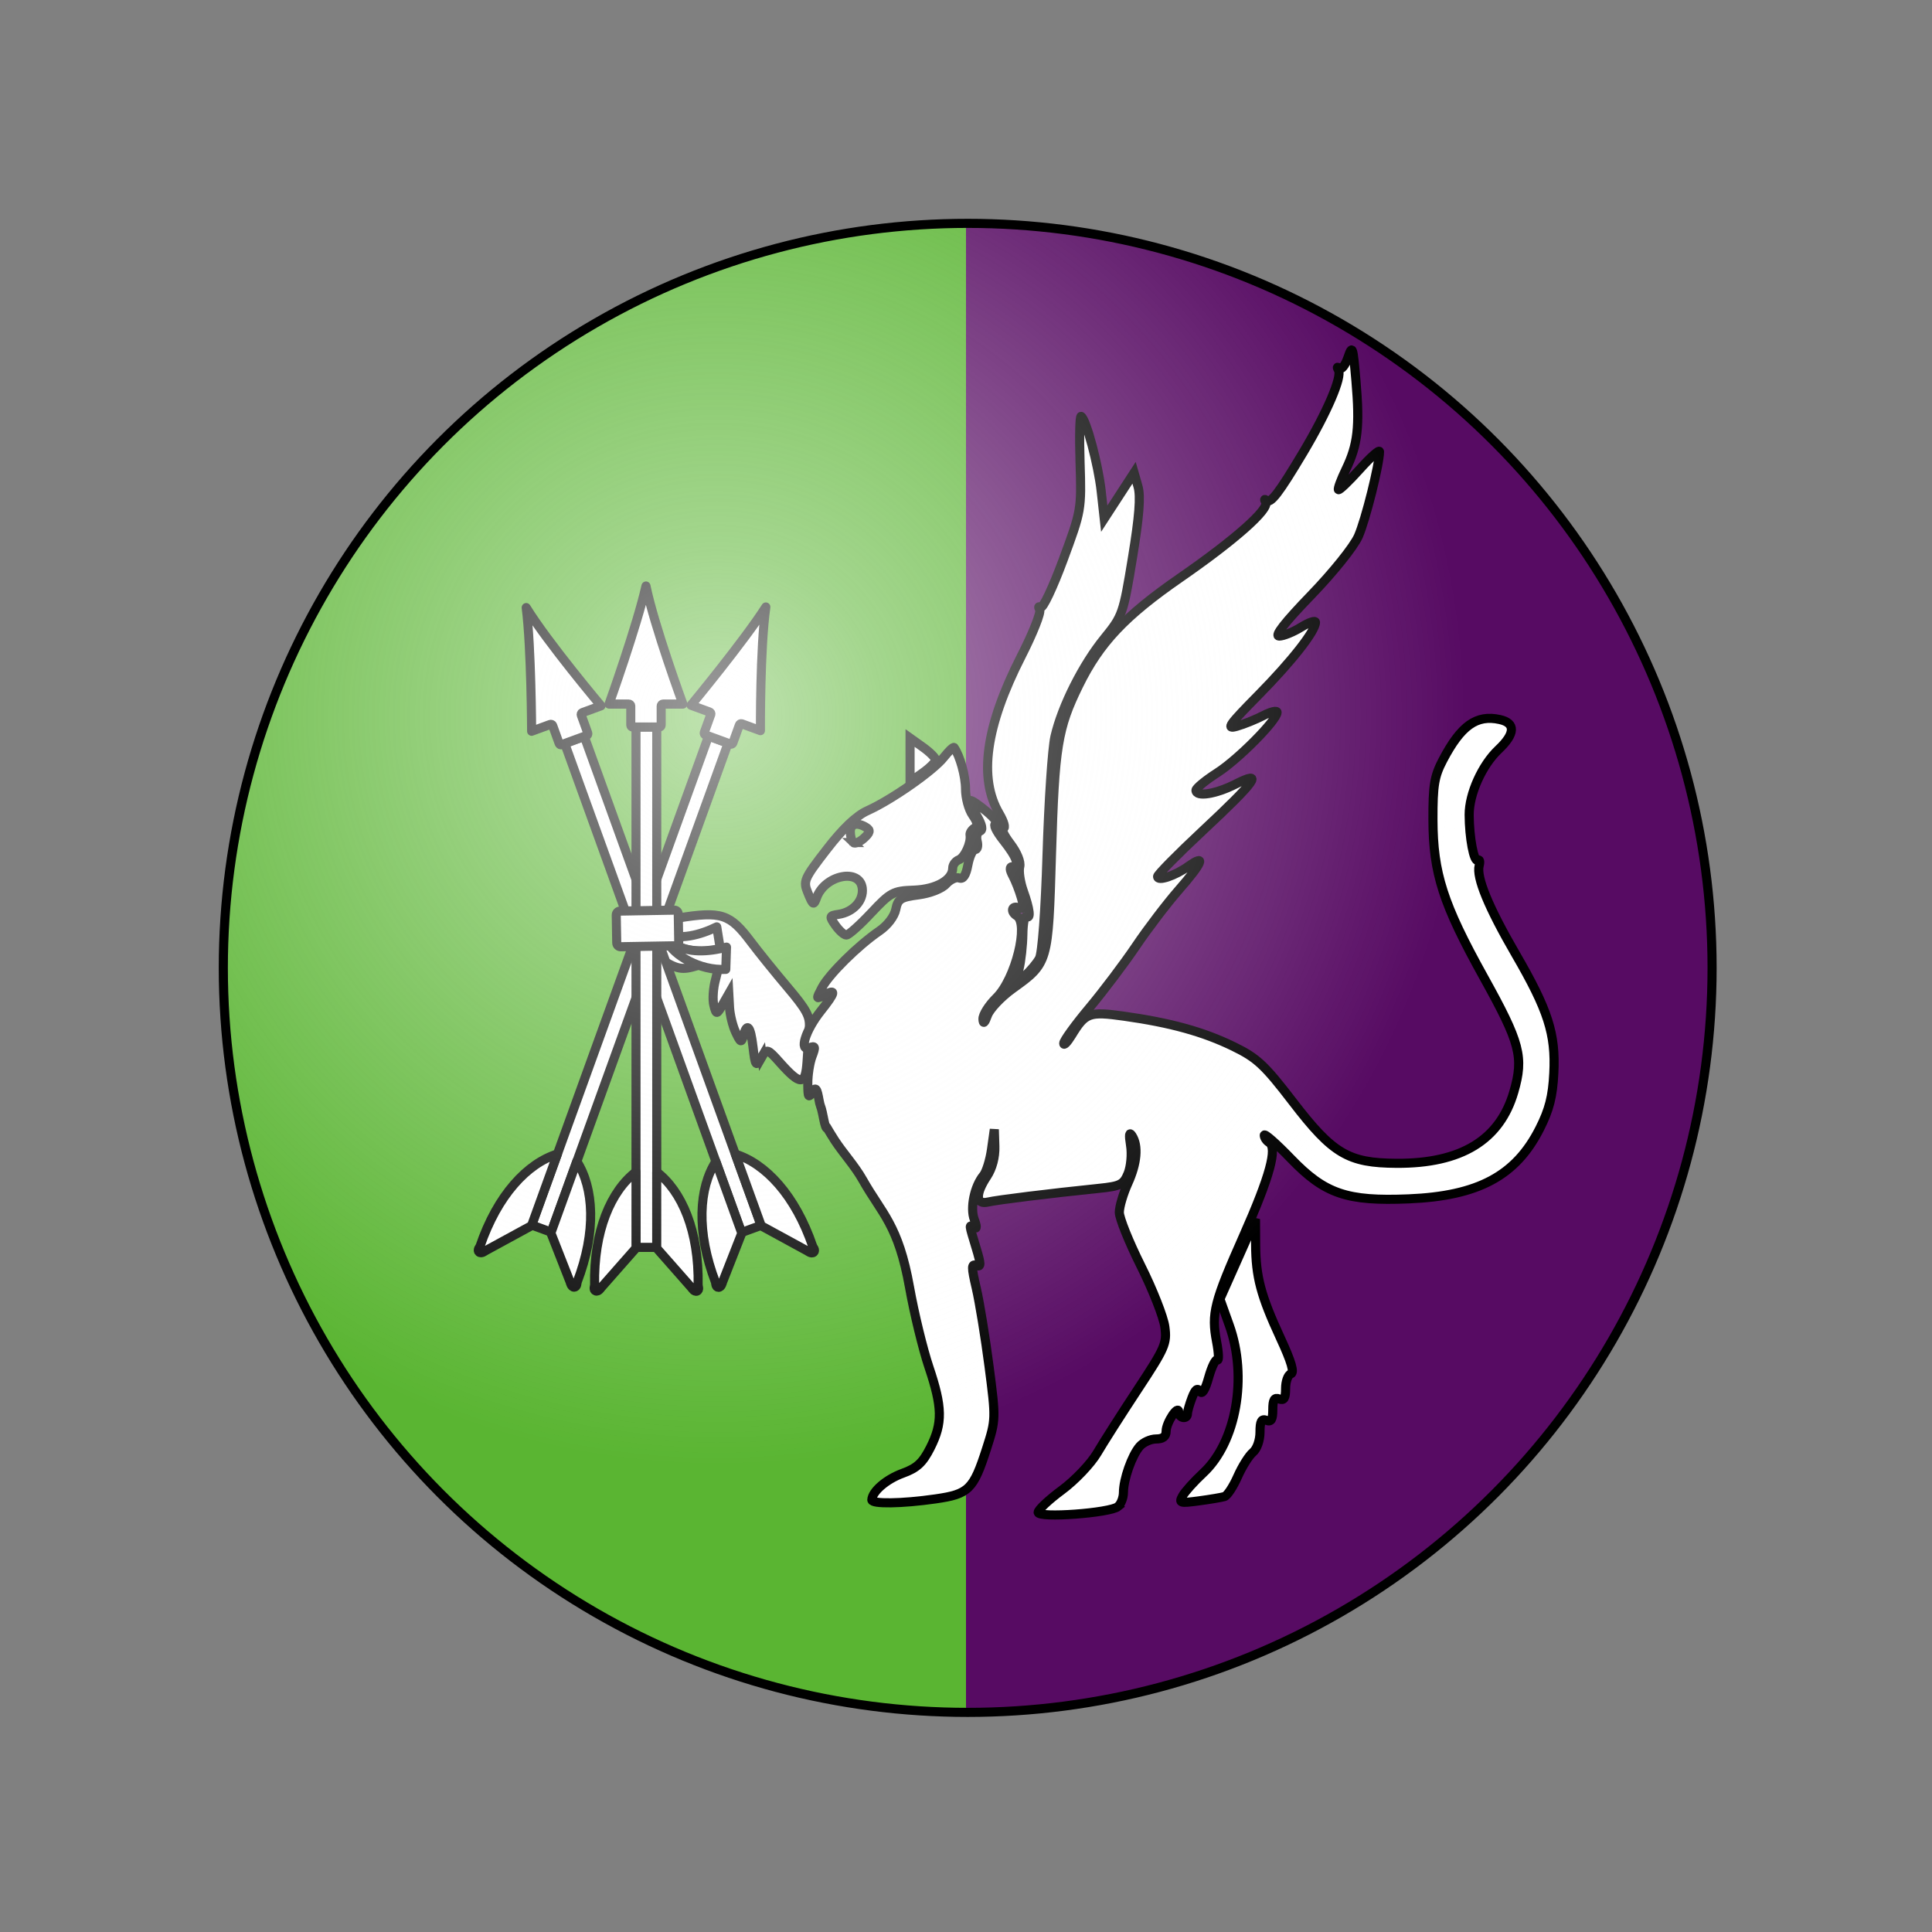<?xml version="1.0" encoding="UTF-8" standalone="no"?>
<!-- Created with Inkscape (http://www.inkscape.org/) -->

<svg
   width="424.469pt"
   height="424.547pt"
   viewBox="0 0 149.743 149.771"
   version="1.1"
   id="svg1"
   inkscape:version="1.3.2 (091e20e, 2023-11-25, custom)"
   sodipodi:docname="Windmasters Archer Corps.svg"
   xml:space="preserve"
   xmlns:inkscape="http://www.inkscape.org/namespaces/inkscape"
   xmlns:sodipodi="http://sodipodi.sourceforge.net/DTD/sodipodi-0.dtd"
   xmlns:xlink="http://www.w3.org/1999/xlink"
   xmlns="http://www.w3.org/2000/svg"
   xmlns:svg="http://www.w3.org/2000/svg"><rect x="0" y="0" width="149.743" height="149.771" fill="#808080" stroke="none"/><sodipodi:namedview
     id="namedview1"
     pagecolor="#ffffff"
     bordercolor="#000000"
     borderopacity="0.25"
     inkscape:showpageshadow="2"
     inkscape:pageopacity="0.0"
     inkscape:pagecheckerboard="true"
     inkscape:deskcolor="#d1d1d1"
     inkscape:document-units="pt"
     inkscape:zoom="1.1431923"
     inkscape:cx="298.28752"
     inkscape:cy="273.79471"
     inkscape:window-width="2056"
     inkscape:window-height="1250"
     inkscape:window-x="1518"
     inkscape:window-y="1157"
     inkscape:window-maximized="0"
     inkscape:current-layer="layer1"
     showgrid="true"><inkscape:grid
       id="grid1"
       units="pt"
       originx="17.039"
       originy="17.039"
       spacingx="19.262"
       spacingy="19.262"
       empcolor="#0099e5"
       empopacity="0.302"
       color="#0099e5"
       opacity="0.149"
       empspacing="2"
       dotted="false"
       gridanglex="30"
       gridanglez="30"
       visible="true" /></sodipodi:namedview><defs
     id="defs1"><linearGradient
       id="linearGradient3"
       inkscape:collect="always"><stop
         style="stop-color:#ffffff;stop-opacity:0.617;"
         offset="0"
         id="stop3" /><stop
         style="stop-color:#fefefe;stop-opacity:0.449;"
         offset="0.223"
         id="stop5" /><stop
         style="stop-color:#fcfcfc;stop-opacity:0;"
         offset="1"
         id="stop4" /></linearGradient><radialGradient
       inkscape:collect="always"
       xlink:href="#linearGradient3"
       id="radialGradient1"
       cx="85.393"
       cy="122.355"
       fx="85.393"
       fy="122.355"
       r="58.047"
       gradientTransform="matrix(1,0,0,1,0,-0.026)"
       gradientUnits="userSpaceOnUse" /></defs><g
     inkscape:groupmode="layer"
     id="layer4"
     inkscape:label="Below Badge"
     inkscape:highlight-color="#00a450"
     sodipodi:insensitive="true"><path
       id="path5"
       d="M 179.352,67.012 H 30.053 V 216.338 H 179.352 Z"
       style="display:none;fill:#ffffff;fill-opacity:1;stroke:#000000;stroke-width:0.445;stroke-linecap:round;stroke-linejoin:miter;stroke-miterlimit:10;stroke-dasharray:none;stroke-opacity:1"
       inkscape:label="background"
       transform="translate(-29.831,-66.789)" /><ellipse
       style="display:none;fill:#ffffff;stroke-width:1.058;stroke-linecap:round;stroke-linejoin:round;stroke-dasharray:none"
       id="ellipse4"
       cx="75.003"
       cy="75.017"
       rx="57.695"
       ry="57.705"
       inkscape:label="Badge Outline" /></g><g
     inkscape:groupmode="layer"
     id="layer5"
     inkscape:label="Elements" /><g
     inkscape:label="Badge"
     inkscape:groupmode="layer"
     id="layer1"
     transform="translate(-29.831,-66.789)"><ellipse
       style="display:inline;fill:#5ab532;stroke:none;stroke-width:0.706;stroke-linecap:round;stroke-linejoin:round;stroke-dasharray:none;stroke-opacity:1"
       id="path4"
       cx="104.834"
       cy="141.806"
       rx="57.695"
       ry="57.705"
       inkscape:label="Badge Field" /><path
       id="ellipse1"
       style="display:inline;fill:#570b63;stroke:none;stroke-width:0.706;stroke-linecap:round;stroke-linejoin:round;stroke-dasharray:none;stroke-opacity:1"
       inkscape:label="Badge Field"
       d="M 104.834 84.101 A 57.695 57.705 0 0 0 104.702 84.111 L 104.702 199.502 A 57.695 57.705 0 0 0 104.834 199.511 A 57.695 57.705 0 0 0 162.528 141.806 A 57.695 57.705 0 0 0 104.834 84.101 z " /><g
       id="g33"
       inkscape:label="Windy Kitty"
       style="stroke:#000000;stroke-width:0.706;stroke-dasharray:none;stroke-opacity:1"
       transform="translate(1.587)"><path
         style="fill:#ffffff;fill-opacity:1;stroke:#000000;stroke-width:0.706;stroke-dasharray:none;stroke-opacity:1"
         d="m 100.764,125.69 c 0,-0.157 -0.447,-0.604 -0.992,-0.993 l -0.992,-0.707 v 1.7 1.7 l 0.992,-0.707 c 0.546,-0.389 0.992,-0.836 0.992,-0.993 z"
         id="path33" /><path
         style="fill:#ffffff;fill-opacity:1;stroke:#000000;stroke-width:0.706;stroke-dasharray:none;stroke-opacity:1"
         d="m 95.762,137.551 c 1.5,-1.598 1.715,-1.713 3.303,-1.769 1.735,-0.061 3.022,-0.791 3.022,-1.713 0,-0.251 0.209,-0.536 0.464,-0.634 0.455,-0.175 0.983,-1.33 0.878,-1.922 -0.029,-0.165 0.123,-0.41 0.339,-0.543 0.291,-0.18 0.253,-0.441 -0.148,-1.014 -0.297,-0.424 -0.54,-1.327 -0.54,-2.006 0,-1.011 -0.43,-2.566 -0.889,-3.22 -0.052,-0.073 -0.407,0.266 -0.791,0.753 -0.812,1.033 -4.069,3.31 -5.922,4.14 -0.855,0.383 -1.908,1.383 -3.15,2.992 -1.79,2.318 -1.849,2.458 -1.452,3.418 0.386,0.933 0.432,0.954 0.669,0.313 0.644,-1.742 3.347,-2.285 3.531,-0.709 0.112,0.96 -0.701,1.85 -1.845,2.021 -0.714,0.107 -0.726,0.152 -0.229,0.858 0.289,0.41 0.667,0.745 0.841,0.745 0.174,0 1.039,-0.769 1.921,-1.71 z m -1.392,-5.461 c -0.122,-0.122 -0.221,-0.494 -0.221,-0.828 0,-0.638 0.539,-0.78 1.248,-0.329 0.325,0.206 0.281,0.395 -0.192,0.823 -0.337,0.306 -0.713,0.456 -0.835,0.334 z"
         id="path32" /><path
         style="fill:#ffffff;fill-opacity:1;stroke:#000000;stroke-width:0.706;stroke-dasharray:none;stroke-opacity:1"
         d="m 108.802,141.085 c 0.219,-0.395 0.462,-3.692 0.598,-8.113 0.126,-4.096 0.401,-8.188 0.61,-9.092 0.547,-2.362 2.156,-5.563 3.829,-7.619 1.409,-1.731 1.467,-1.897 2.179,-6.244 0.526,-3.206 0.647,-4.765 0.428,-5.526 l -0.304,-1.06 -1.156,1.779 -1.156,1.779 -0.235,-2.121 c -0.231,-2.088 -1.161,-5.56 -1.554,-5.803 -0.111,-0.068 -0.149,1.538 -0.085,3.569 0.115,3.663 0.104,3.724 -1.314,7.555 -0.786,2.124 -1.568,3.777 -1.737,3.673 -0.169,-0.104 -0.205,-0.024 -0.08,0.178 0.125,0.202 -0.517,1.826 -1.426,3.609 -2.766,5.424 -3.33,9.447 -1.709,12.197 0.37,0.627 0.511,1.14 0.314,1.14 -0.197,0 0.046,0.531 0.54,1.18 0.533,0.7 0.833,1.435 0.735,1.807 -0.09,0.345 0.037,1.192 0.283,1.882 0.505,1.417 0.595,2.195 0.228,1.968 -0.136,-0.084 -0.257,0.54 -0.268,1.387 -0.011,0.847 -0.146,2.062 -0.299,2.699 l -0.278,1.159 0.743,-0.658 c 0.408,-0.362 0.909,-0.958 1.112,-1.324 z"
         id="path31" /><path
         style="fill:#ffffff;fill-opacity:1;stroke:#000000;stroke-width:0.706;stroke-dasharray:none;stroke-opacity:1"
         d="m 87.306,148.683 c 0.359,-0.629 0.439,-0.603 1.367,0.44 1.623,1.824 2.004,1.811 2.126,-0.073 0.057,-0.889 0.136,-2.076 0.176,-2.639 0.059,-0.849 -0.227,-1.375 -1.692,-3.108 -0.97,-1.147 -2.252,-2.736 -2.85,-3.532 -1.62,-2.156 -2.27,-2.368 -5.624,-1.83 -1.638,0.263 -3.269,0.4 -3.625,0.306 -0.356,-0.094 -0.681,-0.011 -0.723,0.185 -0.103,0.481 0.843,1.35 2.819,2.59 1.458,0.915 1.793,0.982 3.026,0.607 0.763,-0.232 1.463,-0.348 1.556,-0.259 0.093,0.089 0.021,0.698 -0.161,1.352 -0.182,0.655 -0.24,1.546 -0.13,1.98 0.189,0.747 0.226,0.744 0.68,-0.052 l 0.48,-0.842 0.057,1.055 c 0.031,0.58 0.247,1.455 0.479,1.943 0.393,0.827 0.436,0.838 0.623,0.169 0.268,-0.957 0.526,-0.62 0.713,0.933 0.188,1.564 0.227,1.607 0.703,0.773 z"
         id="path30" /><path
         style="fill:#ffffff;fill-opacity:1;stroke:#000000;stroke-width:0.706;stroke-dasharray:none;stroke-opacity:1"
         d="m 123.149,182.783 c 0.214,-0.067 0.674,-0.763 1.021,-1.548 0.348,-0.785 0.879,-1.631 1.182,-1.881 0.313,-0.258 0.55,-0.932 0.55,-1.562 0,-0.849 0.116,-1.063 0.496,-0.917 0.375,0.144 0.496,-0.059 0.496,-0.828 0,-0.769 0.121,-0.971 0.496,-0.828 0.374,0.144 0.496,-0.057 0.496,-0.81 0,-0.55 0.184,-1.062 0.409,-1.137 0.286,-0.096 0.045,-0.925 -0.803,-2.758 -1.526,-3.3 -1.915,-4.761 -1.929,-7.256 l -0.01,-1.986 -1.379,3.101 -1.379,3.101 0.727,2.029 c 1.437,4.011 0.544,9.07 -2.021,11.452 -0.693,0.643 -1.411,1.441 -1.596,1.773 -0.31,0.558 -0.216,0.587 1.26,0.389 0.878,-0.118 1.771,-0.269 1.985,-0.335 z"
         id="path1" /><path
         style="fill:#ffffff;fill-opacity:1;stroke:#000000;stroke-width:0.706;stroke-dasharray:none;stroke-opacity:1"
         d="m 114.899,183.551 c 0.23,-0.191 0.419,-0.68 0.419,-1.086 0,-1.016 0.652,-2.869 1.256,-3.567 0.275,-0.319 0.85,-0.579 1.276,-0.579 0.528,0 0.776,-0.191 0.776,-0.599 0,-0.674 0.965,-2.119 0.982,-1.47 0.012,0.473 0.672,0.576 0.672,0.104 0,-0.17 0.157,-0.724 0.35,-1.23 0.247,-0.651 0.427,-0.796 0.612,-0.496 0.172,0.279 0.408,-0.094 0.684,-1.081 0.232,-0.828 0.532,-1.438 0.667,-1.354 0.135,0.083 0.11,-0.552 -0.055,-1.413 -0.418,-2.182 -0.193,-3.068 2.092,-8.216 2.042,-4.601 2.645,-6.811 1.972,-7.227 -0.203,-0.125 -0.369,-0.376 -0.369,-0.557 0,-0.181 0.93,0.636 2.067,1.816 2.632,2.731 4.334,3.312 9.12,3.114 5.399,-0.224 8.31,-1.784 10.162,-5.447 0.742,-1.467 1.002,-2.491 1.093,-4.302 0.153,-3.035 -0.441,-4.885 -2.962,-9.227 -2.098,-3.613 -3.058,-5.945 -2.823,-6.854 0.083,-0.319 0.034,-0.508 -0.107,-0.42 -0.297,0.184 -0.664,-1.748 -0.669,-3.524 -0.004,-1.615 1.003,-3.856 2.274,-5.054 1.3,-1.227 1.334,-2.053 0.095,-2.325 -1.795,-0.394 -2.999,0.462 -4.402,3.132 -0.666,1.268 -0.781,1.957 -0.774,4.634 0.01,4.139 0.786,6.54 3.936,12.209 2.831,5.096 3.117,6.18 2.335,8.88 -1.083,3.741 -4.085,5.571 -9.094,5.542 -3.742,-0.021 -4.942,-0.732 -8.035,-4.762 -2.198,-2.864 -2.777,-3.404 -4.599,-4.292 -2.335,-1.139 -4.881,-1.843 -8.494,-2.35 -2.699,-0.378 -2.985,-0.273 -4.061,1.488 -0.334,0.546 -0.607,0.825 -0.608,0.62 -7.8e-4,-0.205 0.89,-1.438 1.979,-2.739 1.089,-1.301 2.721,-3.464 3.626,-4.806 0.905,-1.342 2.396,-3.298 3.312,-4.346 1.85,-2.115 2.139,-2.819 0.757,-1.841 -1.061,0.751 -2.398,1.197 -2.398,0.8 0,-0.152 1.564,-1.737 3.475,-3.522 4.199,-3.924 4.795,-4.767 2.572,-3.641 -1.546,0.783 -3.069,1.02 -3.069,0.477 0,-0.163 0.745,-0.775 1.655,-1.359 1.624,-1.043 4.63,-4.08 4.63,-4.678 0,-0.167 -0.475,-0.058 -1.056,0.243 -0.581,0.3 -1.507,0.676 -2.058,0.834 -0.871,0.25 -0.65,-0.07 1.688,-2.441 2.568,-2.605 4.403,-4.945 4.403,-5.615 0,-0.171 -0.501,-10e-4 -1.114,0.377 -0.613,0.379 -1.379,0.689 -1.702,0.689 -0.392,0 0.429,-1.053 2.459,-3.153 1.721,-1.78 3.324,-3.777 3.682,-4.587 0.555,-1.255 1.637,-5.586 1.637,-6.551 0,-0.19 -0.689,0.421 -1.531,1.359 -0.842,0.937 -1.585,1.649 -1.652,1.583 -0.067,-0.067 0.194,-0.773 0.579,-1.571 0.922,-1.909 1.083,-3.32 0.78,-6.837 -0.236,-2.743 -0.273,-2.851 -0.628,-1.822 -0.207,0.602 -0.509,0.975 -0.67,0.828 -0.164,-0.15 -0.191,-0.09 -0.061,0.136 0.301,0.524 -0.869,3.255 -2.734,6.382 -1.894,3.177 -2.534,4.007 -2.859,3.713 -0.144,-0.13 -0.166,-0.069 -0.049,0.136 0.311,0.545 -2.391,2.936 -6.63,5.868 -4.27,2.953 -6.231,5.031 -7.846,8.314 -1.647,3.349 -1.879,4.776 -2.123,13.104 -0.249,8.465 -0.241,8.437 -3.016,10.432 -0.889,0.639 -1.763,1.565 -1.943,2.057 -0.226,0.619 -0.335,0.709 -0.353,0.291 -0.015,-0.333 0.455,-1.077 1.044,-1.655 1.474,-1.448 2.543,-5.749 1.576,-6.346 -0.514,-0.318 -0.389,-0.829 0.151,-0.622 0.39,0.15 0.428,-7.7e-4 0.202,-0.792 -0.154,-0.537 -0.45,-1.295 -0.659,-1.685 -0.249,-0.465 -0.261,-0.708 -0.036,-0.708 0.603,0 0.369,-0.698 -0.678,-2.021 -0.595,-0.751 -0.841,-1.289 -0.591,-1.289 0.236,0 -0.087,-0.432 -0.716,-0.961 -0.63,-0.528 -1.197,-0.911 -1.26,-0.85 -0.063,0.061 0.16,0.589 0.496,1.173 0.417,0.725 0.491,1.106 0.233,1.197 -0.208,0.074 -0.302,0.425 -0.209,0.78 0.093,0.355 0.019,0.646 -0.164,0.646 -0.183,0 -0.433,0.534 -0.555,1.186 -0.151,0.803 -0.366,1.131 -0.667,1.015 -0.245,-0.094 -0.703,0.115 -1.019,0.464 -0.334,0.369 -1.231,0.722 -2.147,0.843 -1.388,0.184 -1.595,0.318 -1.758,1.131 -0.108,0.539 -0.637,1.232 -1.274,1.668 -1.658,1.136 -3.896,3.347 -4.444,4.39 -0.473,0.902 -0.467,0.921 0.192,0.568 0.928,-0.497 0.857,-0.193 -0.29,1.25 -1.188,1.495 -1.703,3.159 -0.878,2.843 0.462,-0.177 0.491,-0.08 0.202,0.68 -0.185,0.488 -0.332,1.436 -0.327,2.107 0.009,1.102 0.049,1.156 0.413,0.558 0.356,-0.584 0.41,0.759 0.569,1.159 0.225,0.568 0.313,1.793 0.54,1.751 0,0 0.374,0.63 0.576,0.936 0.687,1.039 1.548,1.964 2.16,3.049 1.488,2.639 2.758,3.453 3.629,8.332 0.357,2.003 1.034,4.784 1.504,6.182 1.047,3.117 1.069,4.34 0.11,6.242 -0.59,1.17 -1.034,1.581 -2.144,1.985 -1.265,0.46 -2.366,1.407 -2.393,2.059 -0.014,0.337 2.339,0.302 4.951,-0.075 2.56,-0.369 2.925,-0.729 3.94,-3.888 0.723,-2.25 0.725,-2.316 0.195,-6.382 -0.295,-2.26 -0.74,-4.983 -0.989,-6.052 -0.383,-1.641 -0.383,-1.917 -0.001,-1.77 0.377,0.145 0.374,-0.082 -0.02,-1.38 -0.565,-1.863 -0.56,-1.809 -0.149,-1.554 0.217,0.134 0.223,-0.078 0.017,-0.62 -0.34,-0.896 0.006,-2.579 0.704,-3.421 0.229,-0.276 0.513,-1.193 0.631,-2.037 l 0.215,-1.535 0.042,1.324 c 0.026,0.826 -0.205,1.697 -0.615,2.317 -0.911,1.377 -0.877,2.214 0.083,1.992 0.727,-0.169 4.822,-0.674 8.578,-1.059 1.681,-0.172 1.922,-0.294 2.275,-1.147 0.22,-0.531 0.307,-1.503 0.197,-2.19 -0.136,-0.849 -0.1,-1.08 0.118,-0.739 0.5,0.785 0.381,2.125 -0.328,3.688 -0.36,0.794 -0.658,1.802 -0.662,2.242 -0.004,0.439 0.747,2.306 1.668,4.148 0.922,1.842 1.759,3.97 1.861,4.729 0.172,1.283 0.024,1.624 -2.089,4.829 -1.251,1.897 -2.672,4.125 -3.158,4.952 -0.486,0.827 -1.714,2.117 -2.729,2.867 -1.015,0.75 -1.845,1.529 -1.845,1.73 0,0.465 5.583,0.058 6.196,-0.451 z"
         id="path226671" /></g><g
       id="Arrows,_Sheaf_of_Layer_2"
       clip-path="none"
       style="fill:#ffffff;fill-opacity:1;stroke-width:4.623;stroke-dasharray:none"
       transform="matrix(0.152,0,0,-0.153,51.962,176.72)"><title
         id="title2">Layer 2</title><g
         id="Group_8"
         style="fill:#ffffff;fill-opacity:1;stroke-width:4.623;stroke-dasharray:none"><g
           id="Group_19"
           style="fill:#ffffff;fill-opacity:1;stroke-width:4.623;stroke-dasharray:none"><g
             id="Graphic_23"
             style="fill:#ffffff;fill-opacity:1;stroke-width:4.623;stroke-dasharray:none"><path
               d="m 232.53,94.136 9.945,3.62 -90.156,247.703 -9.945,-3.62 z"
               fill="#f3f3f3"
               id="path2"
               style="fill:#ffffff;fill-opacity:1;stroke-width:4.623;stroke-dasharray:none" /><path
               d="m 232.53,94.136 9.945,3.62 -90.156,247.703 -9.945,-3.62 z"
               stroke="#000000"
               stroke-linecap="round"
               stroke-linejoin="round"
               stroke-width="2.903"
               id="path3"
               style="fill:#ffffff;fill-opacity:1;stroke-width:4.623;stroke-dasharray:none" /></g><g
             id="Graphic_22"
             style="fill:#ffffff;fill-opacity:1;stroke-width:4.623;stroke-dasharray:none"><path
               d="m 229.36,133.83 c 15.273,-4.722 30.581,-20.693 39.53,-46.902 0,0 1.567,-1.787 0.427,-2.791 -1.14,-1.004 -3.17,0.614 -3.17,0.614 L 242.576,97.519 Z"
               fill="#f3f3f3"
               id="path4-3"
               style="fill:#ffffff;fill-opacity:1;stroke-width:4.623;stroke-dasharray:none" /><path
               d="m 229.36,133.83 c 15.273,-4.722 30.581,-20.693 39.53,-46.902 0,0 1.567,-1.787 0.427,-2.791 -1.14,-1.004 -3.17,0.614 -3.17,0.614 L 242.576,97.519 Z"
               stroke="#000000"
               stroke-linecap="round"
               stroke-linejoin="round"
               stroke-width="2.903"
               id="path5-0"
               style="fill:#ffffff;fill-opacity:1;stroke-width:4.623;stroke-dasharray:none" /></g><g
             id="Graphic_21"
             style="fill:#ffffff;fill-opacity:1;stroke-width:4.623;stroke-dasharray:none"><path
               d="m 219.431,130.126 c -8.665,-13.434 -10.125,-35.509 -0.134,-61.338 0,0 -0.052,-2.376 1.467,-2.413 1.519,-0.036 2.034,2.508 2.034,2.508 l 9.849,24.931 z"
               fill="#f3f3f3"
               id="path6"
               style="fill:#ffffff;fill-opacity:1;stroke-width:4.623;stroke-dasharray:none" /><path
               d="m 219.431,130.126 c -8.665,-13.434 -10.125,-35.509 -0.134,-61.338 0,0 -0.052,-2.376 1.467,-2.413 1.519,-0.036 2.034,2.508 2.034,2.508 l 9.849,24.931 z"
               stroke="#000000"
               stroke-linecap="round"
               stroke-linejoin="round"
               stroke-width="2.903"
               id="path7"
               style="fill:#ffffff;fill-opacity:1;stroke-width:4.623;stroke-dasharray:none" /></g><g
             id="Graphic_20"
             style="fill:#ffffff;fill-opacity:1;stroke-width:4.623;stroke-dasharray:none"><path
               d="m 151.317,345.094 -10.509,-3.825 c -0.519,-0.189 -1.093,0.079 -1.282,0.598 0,0 0,0 0,0 l -3.293,9.049 c -0.189,0.519 -0.763,0.787 -1.282,0.598 0,0 0,0 0,0 l -9.468,-3.446 c 0,0 -0.158,42.203 -2.763,62.641 11.102,-17.889 38.15,-49.761 38.15,-49.761 l -9.468,-3.446 c -0.519,-0.189 -0.787,-0.763 -0.598,-1.282 l 3.293,-9.049 c 0.189,-0.519 -0.079,-1.093 -0.598,-1.282 0,0 0,0 0,0 z"
               fill="#f3f3f3"
               id="path8"
               style="fill:#ffffff;fill-opacity:1;stroke-width:4.623;stroke-dasharray:none" /><path
               d="m 151.317,345.094 -10.509,-3.825 c -0.519,-0.189 -1.093,0.079 -1.282,0.598 0,0 0,0 0,0 l -3.293,9.049 c -0.189,0.519 -0.763,0.787 -1.282,0.598 0,0 0,0 0,0 l -9.468,-3.446 c 0,0 -0.158,42.203 -2.763,62.641 11.102,-17.889 38.15,-49.761 38.15,-49.761 l -9.468,-3.446 c -0.519,-0.189 -0.787,-0.763 -0.598,-1.282 l 3.293,-9.049 c 0.189,-0.519 -0.079,-1.093 -0.598,-1.282 0,0 0,0 0,0 z"
               stroke="#000000"
               stroke-linecap="round"
               stroke-linejoin="round"
               stroke-width="2.903"
               id="path9"
               style="fill:#ffffff;fill-opacity:1;stroke-width:4.623;stroke-dasharray:none" /></g></g><g
           id="Group_14"
           style="fill:#ffffff;fill-opacity:1;stroke-width:4.623;stroke-dasharray:none"><g
             id="Graphic_18"
             style="fill:#ffffff;fill-opacity:1;stroke-width:4.623;stroke-dasharray:none"><path
               d="m 125.547,97.924 9.945,-3.62 90.156,247.703 -9.945,3.62 z"
               fill="#f3f3f3"
               id="path10"
               style="fill:#ffffff;fill-opacity:1;stroke-width:4.623;stroke-dasharray:none" /><path
               d="m 125.547,97.924 9.945,-3.62 90.156,247.703 -9.945,3.62 z"
               stroke="#000000"
               stroke-linecap="round"
               stroke-linejoin="round"
               stroke-width="2.903"
               id="path11"
               style="fill:#ffffff;fill-opacity:1;stroke-width:4.623;stroke-dasharray:none" /></g><g
             id="Graphic_17"
             style="fill:#ffffff;fill-opacity:1;stroke-width:4.623;stroke-dasharray:none"><path
               d="m 148.515,130.212 c 8.665,-13.434 10.125,-35.509 0.134,-61.338 0,0 0.052,-2.376 -1.467,-2.413 -1.519,-0.036 -2.034,2.508 -2.034,2.508 l -9.849,24.931 z"
               fill="#f3f3f3"
               id="path12-0"
               style="fill:#ffffff;fill-opacity:1;stroke-width:4.623;stroke-dasharray:none" /><path
               d="m 148.515,130.212 c 8.665,-13.434 10.125,-35.509 0.134,-61.338 0,0 0.052,-2.376 -1.467,-2.413 -1.519,-0.036 -2.034,2.508 -2.034,2.508 l -9.849,24.931 z"
               stroke="#000000"
               stroke-linecap="round"
               stroke-linejoin="round"
               stroke-width="2.903"
               id="path13-8"
               style="fill:#ffffff;fill-opacity:1;stroke-width:4.623;stroke-dasharray:none" /></g><g
             id="Graphic_16"
             style="fill:#ffffff;fill-opacity:1;stroke-width:4.623;stroke-dasharray:none"><path
               d="M 138.646,133.914 C 123.374,129.192 108.066,113.221 99.116,87.012 c 0,0 -1.567,-1.787 -0.427,-2.791 1.14,-1.004 3.17,0.614 3.17,0.614 l 23.571,12.767 z"
               fill="#f3f3f3"
               id="path14"
               style="fill:#ffffff;fill-opacity:1;stroke-width:4.623;stroke-dasharray:none" /><path
               d="M 138.646,133.914 C 123.374,129.192 108.066,113.221 99.116,87.012 c 0,0 -1.567,-1.787 -0.427,-2.791 1.14,-1.004 3.17,0.614 3.17,0.614 l 23.571,12.767 z"
               stroke="#000000"
               stroke-linecap="round"
               stroke-linejoin="round"
               stroke-width="2.903"
               id="path15"
               style="fill:#ffffff;fill-opacity:1;stroke-width:4.623;stroke-dasharray:none" /></g><g
             id="Graphic_15"
             style="fill:#ffffff;fill-opacity:1;stroke-width:4.623;stroke-dasharray:none"><path
               d="m 224.647,342.372 -10.509,3.825 c -0.519,0.189 -0.787,0.763 -0.598,1.282 l 3.293,9.049 c 0.189,0.519 -0.079,1.093 -0.598,1.282 l -9.468,3.446 c 0,0 27.007,32.431 38.149,49.762 -2.994,-20.84 -2.761,-62.642 -2.761,-62.642 l -9.468,3.446 c -0.519,0.189 -1.093,-0.079 -1.282,-0.598 0,0 0,0 0,0 l -3.293,-9.049 c -0.189,-0.519 -0.763,-0.787 -1.282,-0.598 0,0 0,0 0,0 z"
               fill="#f3f3f3"
               id="path16"
               style="fill:#ffffff;fill-opacity:1;stroke-width:4.623;stroke-dasharray:none" /><path
               d="m 224.647,342.372 -10.509,3.825 c -0.519,0.189 -0.787,0.763 -0.598,1.282 l 3.293,9.049 c 0.189,0.519 -0.079,1.093 -0.598,1.282 l -9.468,3.446 c 0,0 27.007,32.431 38.149,49.762 -2.994,-20.84 -2.761,-62.642 -2.761,-62.642 l -9.468,3.446 c -0.519,0.189 -1.093,-0.079 -1.282,-0.598 0,0 0,0 0,0 l -3.293,-9.049 c -0.189,-0.519 -0.763,-0.787 -1.282,-0.598 0,0 0,0 0,0 z"
               stroke="#000000"
               stroke-linecap="round"
               stroke-linejoin="round"
               stroke-width="2.903"
               id="path17"
               style="fill:#ffffff;fill-opacity:1;stroke-width:4.623;stroke-dasharray:none" /></g></g><g
           id="Group_9"
           style="fill:#ffffff;fill-opacity:1;stroke-width:4.623;stroke-dasharray:none"><g
             id="Graphic_13"
             style="fill:#ffffff;fill-opacity:1;stroke-width:4.623;stroke-dasharray:none"><rect
               x="178.708"
               y="86.601"
               width="10.583"
               height="263.6"
               fill="#f3f3f3"
               id="rect17"
               style="fill:#ffffff;fill-opacity:1;stroke-width:4.623;stroke-dasharray:none" /><rect
               x="178.708"
               y="86.601"
               width="10.583"
               height="263.6"
               stroke="#000000"
               stroke-linecap="round"
               stroke-linejoin="round"
               stroke-width="2.903"
               id="rect18"
               style="fill:#ffffff;fill-opacity:1;stroke-width:4.623;stroke-dasharray:none" /></g><g
             id="Graphic_12"
             style="fill:#ffffff;fill-opacity:1;stroke-width:4.623;stroke-dasharray:none"><path
               d="m 189.275,124.812 c 12.737,-9.66 21.659,-29.904 21.105,-57.593 0,0 0.861,-2.215 -0.554,-2.769 -1.415,-0.554 -2.769,1.661 -2.769,1.661 l -17.783,20.059 z"
               fill="#f3f3f3"
               id="path18"
               style="fill:#ffffff;fill-opacity:1;stroke-width:4.623;stroke-dasharray:none" /><path
               d="m 189.275,124.812 c 12.737,-9.66 21.659,-29.904 21.105,-57.593 0,0 0.861,-2.215 -0.554,-2.769 -1.415,-0.554 -2.769,1.661 -2.769,1.661 l -17.783,20.059 z"
               stroke="#000000"
               stroke-linecap="round"
               stroke-linejoin="round"
               stroke-width="2.903"
               id="path19"
               style="fill:#ffffff;fill-opacity:1;stroke-width:4.623;stroke-dasharray:none" /></g><g
             id="Graphic_11"
             style="fill:#ffffff;fill-opacity:1;stroke-width:4.623;stroke-dasharray:none"><path
               d="m 178.708,124.901 c -12.737,-9.66 -21.659,-29.904 -21.105,-57.593 0,0 -0.861,-2.215 0.554,-2.769 1.415,-0.554 2.769,1.661 2.769,1.661 l 17.783,20.059 z"
               fill="#f3f3f3"
               id="path20"
               style="fill:#ffffff;fill-opacity:1;stroke-width:4.623;stroke-dasharray:none" /><path
               d="m 178.708,124.901 c -12.737,-9.66 -21.659,-29.904 -21.105,-57.593 0,0 -0.861,-2.215 0.554,-2.769 1.415,-0.554 2.769,1.661 2.769,1.661 l 17.783,20.059 z"
               stroke="#000000"
               stroke-linecap="round"
               stroke-linejoin="round"
               stroke-width="2.903"
               id="path21"
               style="fill:#ffffff;fill-opacity:1;stroke-width:4.623;stroke-dasharray:none" /></g><g
             id="Graphic_10"
             style="fill:#ffffff;fill-opacity:1;stroke-width:4.623;stroke-dasharray:none"><path
               d="m 188.225,350.201 h -11.183 c -0.552,0 -1,0.448 -1,1 v 9.629 c 0,0.552 -0.448,1 -1,1 h -10.076 c 0,0 14.286,39.712 18.829,59.808 4.314,-20.607 18.83,-59.808 18.83,-59.808 h -10.076 c -0.552,0 -1,-0.448 -1,-1 v -9.629 c 0,-0.552 -0.448,-1 -1,-1 z"
               fill="#f3f3f3"
               id="path22"
               style="fill:#ffffff;fill-opacity:1;stroke-width:4.623;stroke-dasharray:none" /><path
               d="m 188.225,350.201 h -11.183 c -0.552,0 -1,0.448 -1,1 v 9.629 c 0,0.552 -0.448,1 -1,1 h -10.076 c 0,0 14.286,39.712 18.829,59.808 4.314,-20.607 18.83,-59.808 18.83,-59.808 h -10.076 c -0.552,0 -1,-0.448 -1,-1 v -9.629 c 0,-0.552 -0.448,-1 -1,-1 z"
               stroke="#000000"
               stroke-linecap="round"
               stroke-linejoin="round"
               stroke-width="2.903"
               id="path23"
               style="fill:#ffffff;fill-opacity:1;stroke-width:4.623;stroke-dasharray:none" /></g></g></g><g
         id="Group_4"
         style="fill:#ffffff;fill-opacity:1;stroke-width:4.623;stroke-dasharray:none"><g
           id="Graphic_7"
           style="fill:#ffffff;fill-opacity:1;stroke-width:4.623;stroke-dasharray:none"><path
             d="m 192.128,244.317 c 4.037,-5.468 16.46,-9.827 29.548,-6.47 l -1.789,11.121 c -8.336,-4.072 -19.223,-6.961 -26.328,-3.296 -7.105,3.665 -5.47,4.112 -1.432,-1.355 z"
             fill="#f3f3f3"
             id="path24"
             style="fill:#ffffff;fill-opacity:1;stroke-width:4.623;stroke-dasharray:none" /><path
             d="m 192.128,244.317 c 4.037,-5.468 16.46,-9.827 29.548,-6.47 l -1.789,11.121 c -8.336,-4.072 -19.223,-6.961 -26.328,-3.296 -7.105,3.665 -5.47,4.112 -1.432,-1.355 z"
             stroke="#000000"
             stroke-linecap="round"
             stroke-linejoin="round"
             stroke-width="2.903"
             id="path25"
             style="fill:#ffffff;fill-opacity:1;stroke-width:4.623;stroke-dasharray:none" /></g><g
           id="Graphic_6"
           style="fill:#ffffff;fill-opacity:1;stroke-width:4.623;stroke-dasharray:none"><path
             d="m 194.999,240.992 c 2.92,-6.137 16.003,-14.348 29.491,-13.55 l 0.366,11.258 c -8.959,-2.407 -20.198,-3.165 -26.473,1.788 -6.275,4.954 -6.304,6.641 -3.384,0.504 z"
             fill="#f3f3f3"
             id="path26"
             style="fill:#ffffff;fill-opacity:1;stroke-width:4.623;stroke-dasharray:none" /><path
             d="m 194.999,240.992 c 2.92,-6.137 16.003,-14.348 29.491,-13.55 l 0.366,11.258 c -8.959,-2.407 -20.198,-3.165 -26.473,1.788 -6.275,4.954 -6.304,6.641 -3.384,0.504 z"
             stroke="#000000"
             stroke-linecap="round"
             stroke-linejoin="round"
             stroke-width="2.903"
             id="path27"
             style="fill:#ffffff;fill-opacity:1;stroke-width:4.623;stroke-dasharray:none" /></g><g
           id="Graphic_5"
           style="fill:#ffffff;fill-opacity:1;stroke-width:4.623;stroke-dasharray:none"><path
             d="m 170.915,238.902 27.617,0.482 c 1.104,0.019 1.984,0.93 1.965,2.035 0,0 0,0 0,0 l -0.246,14.066 c -0.019,1.104 -0.93,1.984 -2.035,1.965 l -27.617,-0.482 c -1.104,-0.019 -1.984,-0.93 -1.965,-2.035 0,0 0,0 0,0 l 0.246,-14.066 c 0.019,-1.104 0.93,-1.984 2.035,-1.965 z"
             fill="#f3f3f3"
             id="path28"
             style="fill:#ffffff;fill-opacity:1;stroke-width:4.623;stroke-dasharray:none" /><path
             d="m 170.915,238.902 27.617,0.482 c 1.104,0.019 1.984,0.93 1.965,2.035 0,0 0,0 0,0 l -0.246,14.066 c -0.019,1.104 -0.93,1.984 -2.035,1.965 l -27.617,-0.482 c -1.104,-0.019 -1.984,-0.93 -1.965,-2.035 0,0 0,0 0,0 l 0.246,-14.066 c 0.019,-1.104 0.93,-1.984 2.035,-1.965 z"
             stroke="#000000"
             stroke-linecap="round"
             stroke-linejoin="round"
             stroke-width="2.903"
             id="path29"
             style="fill:#ffffff;fill-opacity:1;stroke-width:4.623;stroke-dasharray:none" /></g></g></g></g><g
     inkscape:groupmode="layer"
     id="layer3"
     inkscape:label="Above Badge"
     inkscape:highlight-color="#f33535"
     style="display:inline"
     sodipodi:insensitive="true"><g
       inkscape:groupmode="layer"
       id="g11"
       inkscape:label="SCA badge guides"
       transform="matrix(1.242,0,0,1.242,-1253.02,-267.697)"
       style="display:none;stroke:#ff0000;stroke-width:0.805;stroke-opacity:1"><path
         id="path12"
         d="M 1129.82,215.621 1009.213,336.228"
         style="fill:none;stroke:#ff0000;stroke-width:0.358;stroke-linecap:butt;stroke-linejoin:round;stroke-miterlimit:10;stroke-dasharray:none;stroke-opacity:1"
         sodipodi:nodetypes="cc" /><path
         id="path13"
         d="M 1009.213,215.621 1129.82,336.228"
         style="fill:none;stroke:#ff0000;stroke-width:0.358;stroke-linecap:butt;stroke-linejoin:round;stroke-miterlimit:10;stroke-dasharray:none;stroke-opacity:1"
         sodipodi:nodetypes="cc" /></g><ellipse
       style="fill:url(#radialGradient1);stroke:#000000;stroke-width:0.706;stroke-linecap:round;stroke-linejoin:round;stroke-dasharray:none;stroke-opacity:1"
       id="ellipse5"
       cx="104.834"
       cy="141.806"
       rx="57.695"
       ry="57.705"
       inkscape:label="Badge Sheen"
       transform="translate(-29.831,-66.789)" /></g></svg>
